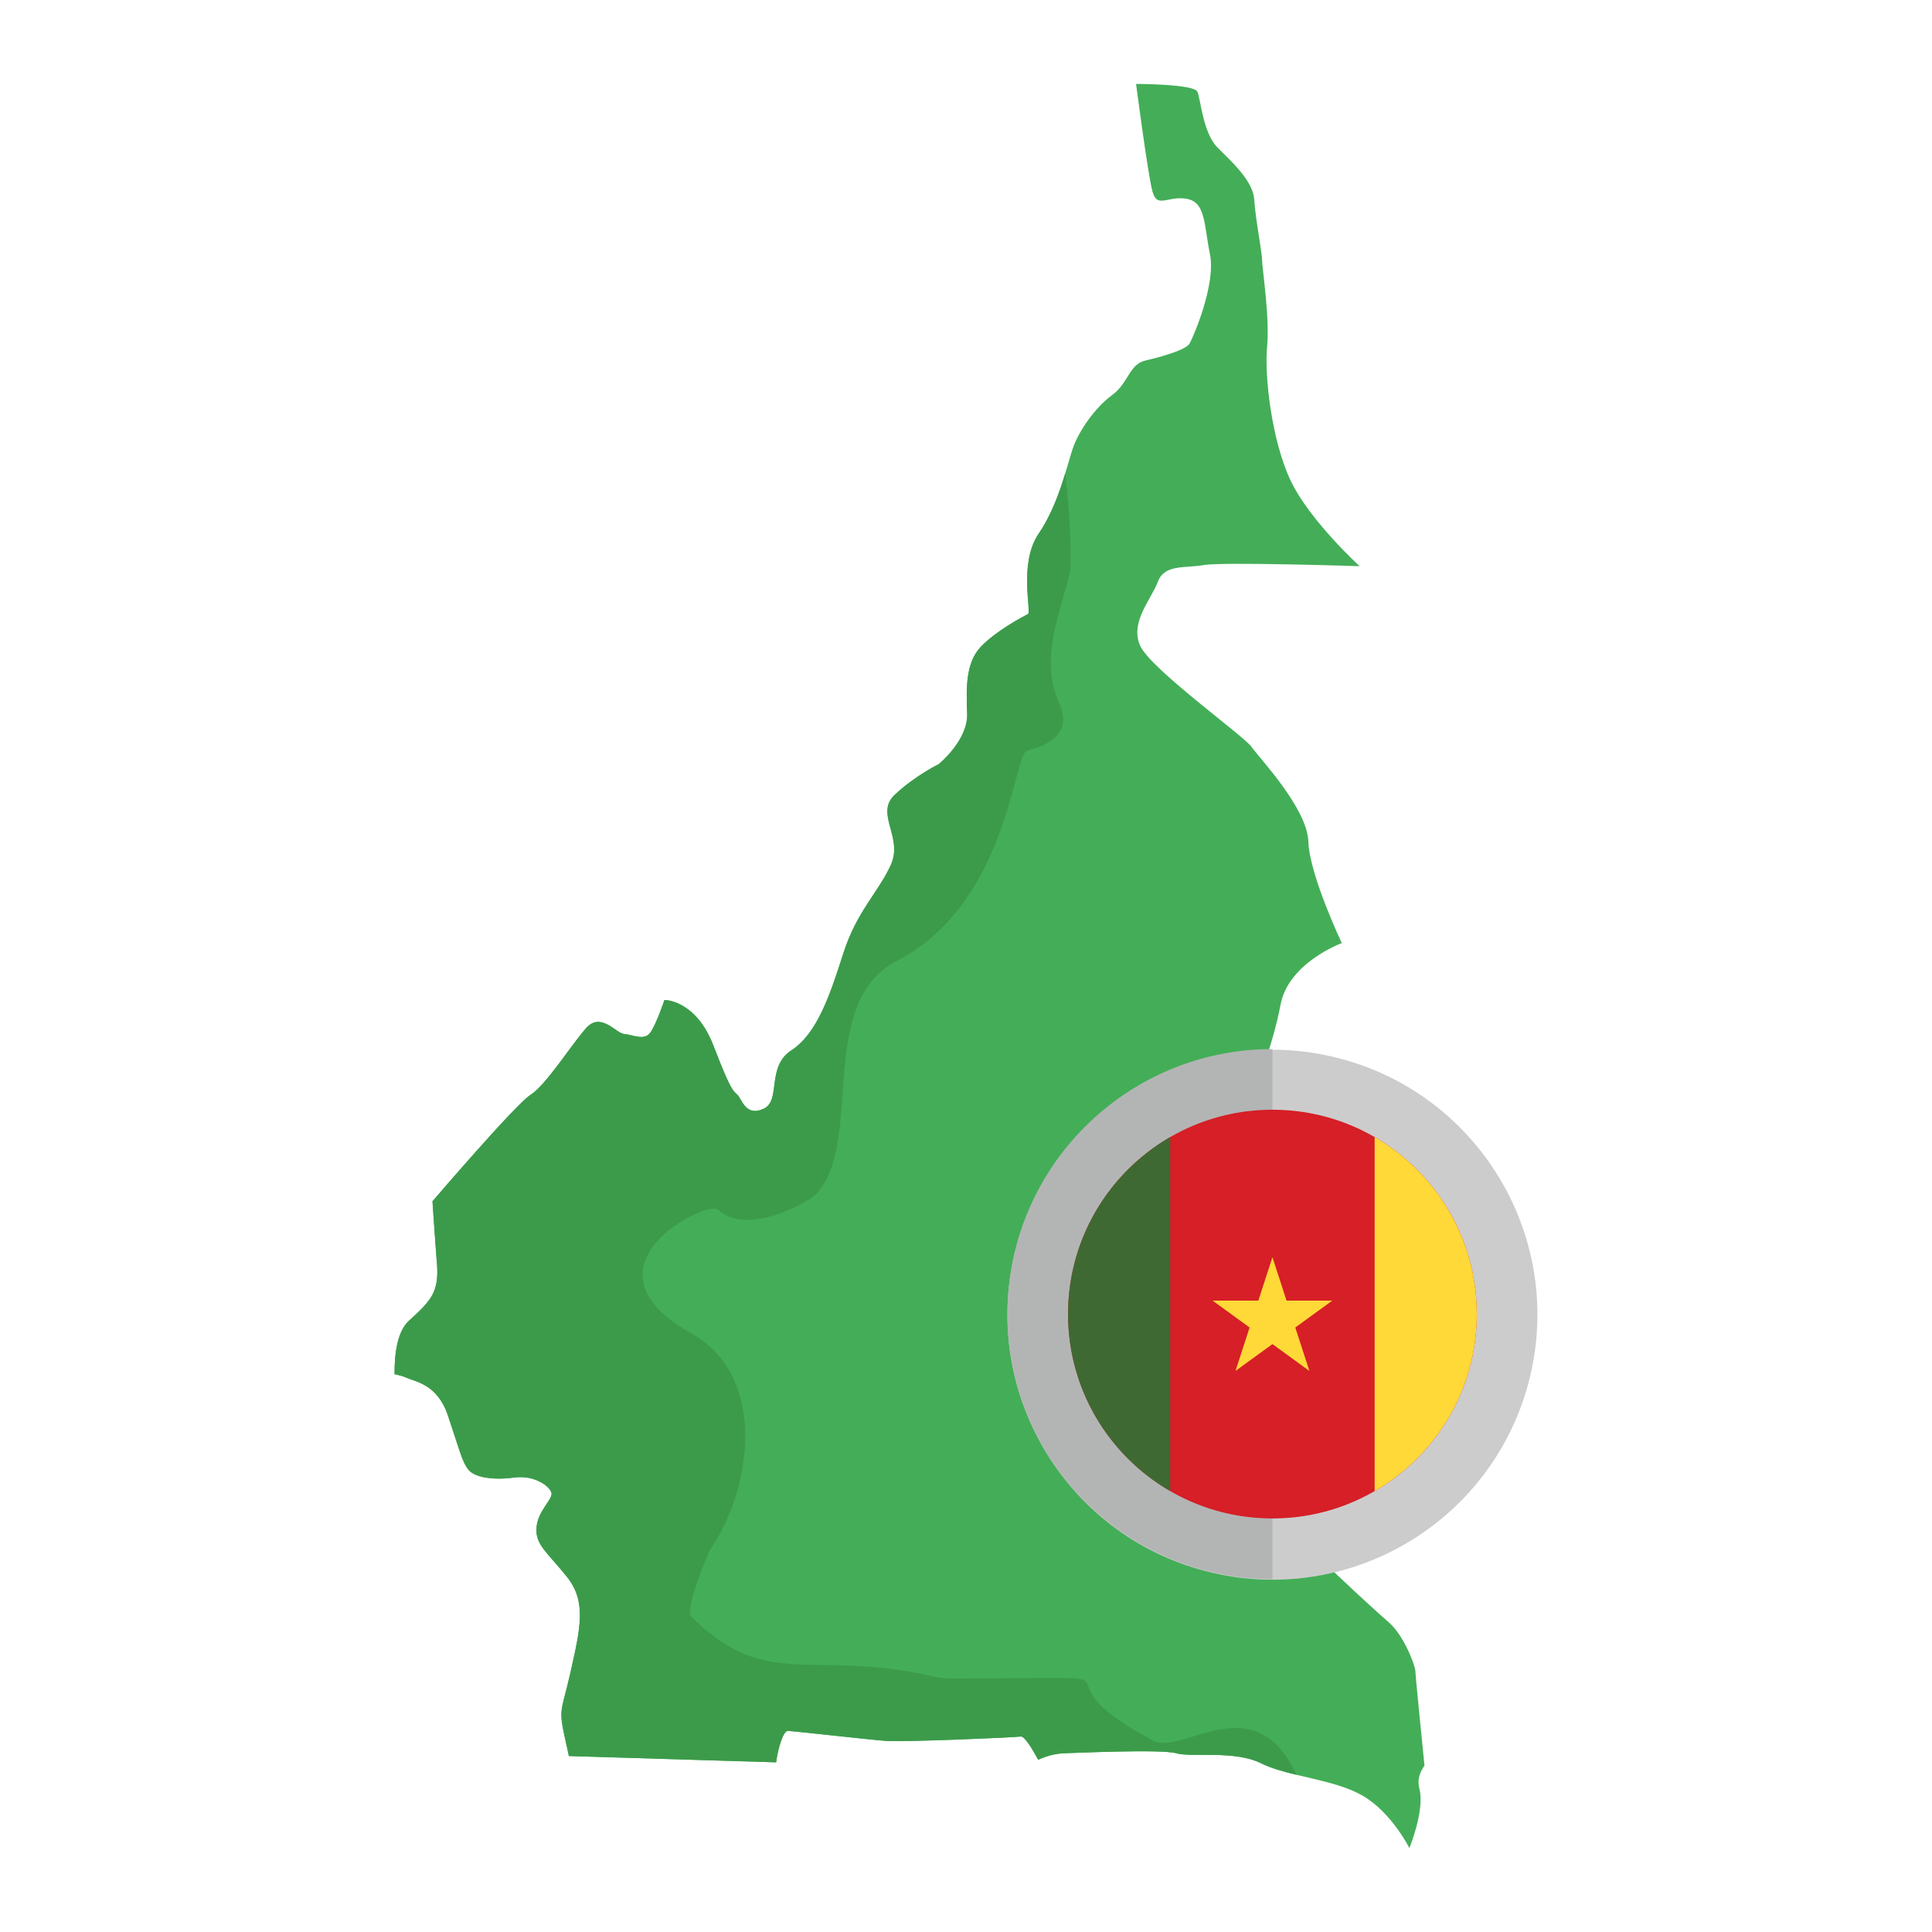 <?xml version="1.0" encoding="UTF-8"?> <svg xmlns="http://www.w3.org/2000/svg" height="512" viewBox="0 0 283.465 283.465" width="512"><g id="Layer_1_32_"><g clip-rule="evenodd" fill-rule="evenodd"><path d="m57.891 201.625c-.029-2.808.345-6.26 2.128-7.865 3.273-2.945 4.416-4.254 4.09-8.344-.327-4.091-.654-9.162-.654-9.162s12.187-14.234 14.396-15.625c2.209-1.39 5.89-7.198 8.099-9.735 2.209-2.536 4.417.737 5.644.818 1.228.082 2.945 1.064 3.845-.245.899-1.309 2.045-4.745 2.045-4.745s4.581-.08 7.199 6.709 2.863 6.544 3.517 7.198c.655.655 1.227 3.272 3.845 2.045 2.617-1.227.327-6.135 4.09-8.589 3.763-2.455 5.644-8.099 7.606-14.235 1.963-6.135 5.072-8.835 6.953-12.925 1.882-4.09-2.372-7.526.573-10.307s6.462-4.5 6.462-4.5 4.335-3.518 4.172-7.444c-.164-3.927-.164-7.444 1.964-9.735 2.127-2.29 6.38-4.581 6.953-4.827.573-.245-1.391-7.443 1.554-11.78 2.945-4.336 4.091-9.734 4.991-12.434s3.353-6.136 5.808-7.935c2.454-1.8 2.454-4.5 4.908-5.073 2.454-.572 5.931-1.555 6.463-2.495.532-.941 3.885-8.671 2.985-13.089-.899-4.418-.613-7.649-3.436-8.14-2.822-.491-4.337 1.554-5.031-1.186-.695-2.74-2.373-15.665-2.373-15.665s8.508 0 8.999 1.145.818 6.053 2.945 8.18c2.126 2.127 5.235 4.909 5.399 7.69s1.145 7.689 1.145 8.834 1.145 8.425.736 12.679.654 13.743 3.435 19.632c2.782 5.89 10.144 12.598 10.144 12.598s-20.123-.655-22.905-.164c-2.781.491-5.727-.164-6.708 2.454s-4.09 5.89-2.617 9.326c1.472 3.436 15.215 13.25 16.36 14.887 1.145 1.636 8.181 8.999 8.344 13.907s4.908 14.888 4.908 14.888-7.853 2.864-8.999 9.08c-1.145 6.218-4.908 16.77-7.363 17.915-2.454 1.145-6.79 4.09-6.79 4.09s2.045 4.663 2.782 6.299c.736 1.636 2.043 6.625 2.125 13.416.082 6.79.736 12.026 1.555 13.171.818 1.145 1.88.899 4.662 4.335 2.781 3.436 1.799 8.426 1.963 9.98s1.555 5.808 2.782 7.689c1.227 1.882 11.942 11.779 14.151 13.661 2.208 1.882 3.927 6.382 3.927 7.199 0 .479.728 7.828 1.332 13.839-.677.998-1.102 2.054-.74 3.431.818 3.108-1.472 8.671-1.472 8.671s-2.618-5.236-6.872-7.689-10.961-2.782-14.888-4.745c-3.927-1.964-10.144-.818-12.435-1.472-2.29-.655-15.706 0-16.525 0-.536 0-2.2.211-3.743.958-.995-1.838-2.041-3.49-2.556-3.416-1.145.164-17.179.818-19.633.654s-13.743-1.473-14.561-1.473c-.66 0-1.435 2.584-1.702 4.607l-30.404-.924-.187-.863c-1.472-6.545-1.054-4.859.417-11.403 1.472-6.544 2.372-10.39-.491-13.989-2.862-3.599-4.663-4.704-4.499-7.2.164-2.495 2.373-4.173 2.209-5.113-.164-.941-2.413-2.699-5.482-2.29-3.067.408-5.766 0-6.707-1.146-.941-1.145-1.475-3.437-3.03-8.018-1.554-4.581-4.826-4.909-6.053-5.482-.472-.217-1.127-.389-1.754-.518z" fill="#43ae57"></path><path d="m57.891 201.626c-.029-2.809.345-6.26 2.128-7.865 3.273-2.945 4.417-4.254 4.09-8.344-.327-4.091-.654-9.162-.654-9.162s12.187-14.234 14.396-15.625 5.89-7.199 8.099-9.735 4.417.736 5.644.818c1.228.082 2.945 1.064 3.845-.245.899-1.309 2.045-4.745 2.045-4.745s4.581-.081 7.199 6.708c2.618 6.79 2.863 6.544 3.517 7.199.655.654 1.227 3.272 3.845 2.045 2.618-1.226.328-6.134 4.091-8.589s5.643-8.099 7.606-14.235c1.963-6.135 5.072-8.834 6.953-12.925 1.882-4.091-2.373-7.526.572-10.308 2.945-2.781 6.463-4.5 6.463-4.5s4.335-3.518 4.172-7.444c-.164-3.927-.164-7.444 1.964-9.735 2.127-2.291 6.38-4.581 6.953-4.827.573-.245-1.391-7.444 1.554-11.78 1.947-2.866 3.108-6.197 3.931-8.906.396 3.8.794 7.492.794 13.358 0 3.53-5.149 12.956-1.748 20.235 2.109 4.516-1.348 6.27-4.67 7.14-1.976.518-2.8 22.381-19.04 30.794-12.112 6.274-4.69 26.593-11.945 34.313-.882.938-9.925 6.242-14.348 2.233-1.68-1.523-21.296 8.406-3.914 18.127 11.284 6.31 8.899 22.9 2.73 31.786-.041.058-3.755 8.53-2.73 9.768 10.835 10.833 17.353 4.922 34.415 8.55 1.783.379 2.036.53 3.88.53 33.219 0 9.491-1.52 29.384 9.08 4.439 2.365 14.694-8.141 20.98 4.737.027.055.059.162.095.316-1.92-.464-3.724-.963-5.158-1.68-3.927-1.963-10.144-.818-12.435-1.472-2.29-.655-15.706 0-16.525 0-.537 0-2.2.211-3.743.957-.995-1.838-2.04-3.489-2.556-3.416-1.145.164-17.179.818-19.633.655-2.454-.164-13.743-1.473-14.561-1.473-.66 0-1.435 2.584-1.702 4.607l-30.404-.925-.187-.862c-1.472-6.545-1.054-4.859.418-11.403 1.472-6.545 2.372-10.389-.491-13.989-2.862-3.599-4.663-4.704-4.499-7.2.164-2.495 2.372-4.173 2.209-5.113-.164-.94-2.413-2.699-5.481-2.29-3.067.409-5.767 0-6.708-1.145s-1.475-3.437-3.03-8.019c-1.554-4.581-4.826-4.909-6.053-5.481-.475-.218-1.13-.39-1.757-.518z" fill="#3c9b4a"></path><ellipse cx="186.693" cy="192.803" fill="#cdcccd" rx="38.882" ry="38.882" transform="matrix(.23 -.973 .973 .23 -43.846 330.205)"></ellipse><path d="m186.694 231.685c-21.475 0-38.882-17.408-38.882-38.882s17.407-38.882 38.882-38.882z" fill="#b3b5b5"></path><g><path d="m186.607 222.788h.171c16.52-.046 29.9-13.452 29.9-29.984 0-16.561-13.425-29.984-29.985-29.984-16.561 0-29.984 13.424-29.984 29.984 0 16.532 13.378 29.937 29.898 29.984z" fill="#d61f26"></path><path d="m171.698 218.774v-51.941c-8.96 5.184-14.989 14.873-14.989 25.971 0 11.097 6.029 20.786 14.989 25.97z" fill="#3f6932"></path><g fill="#ffd938"><path d="m201.689 166.834v51.94c8.96-5.185 14.989-14.873 14.989-25.97s-6.029-20.786-14.989-25.97z"></path><path d="m186.693 184.458 2.071 6.374h6.703l-5.422 3.941 2.071 6.375-5.423-3.941-5.423 3.941 2.072-6.375-5.423-3.941h6.703z"></path></g></g></g></g></svg> 